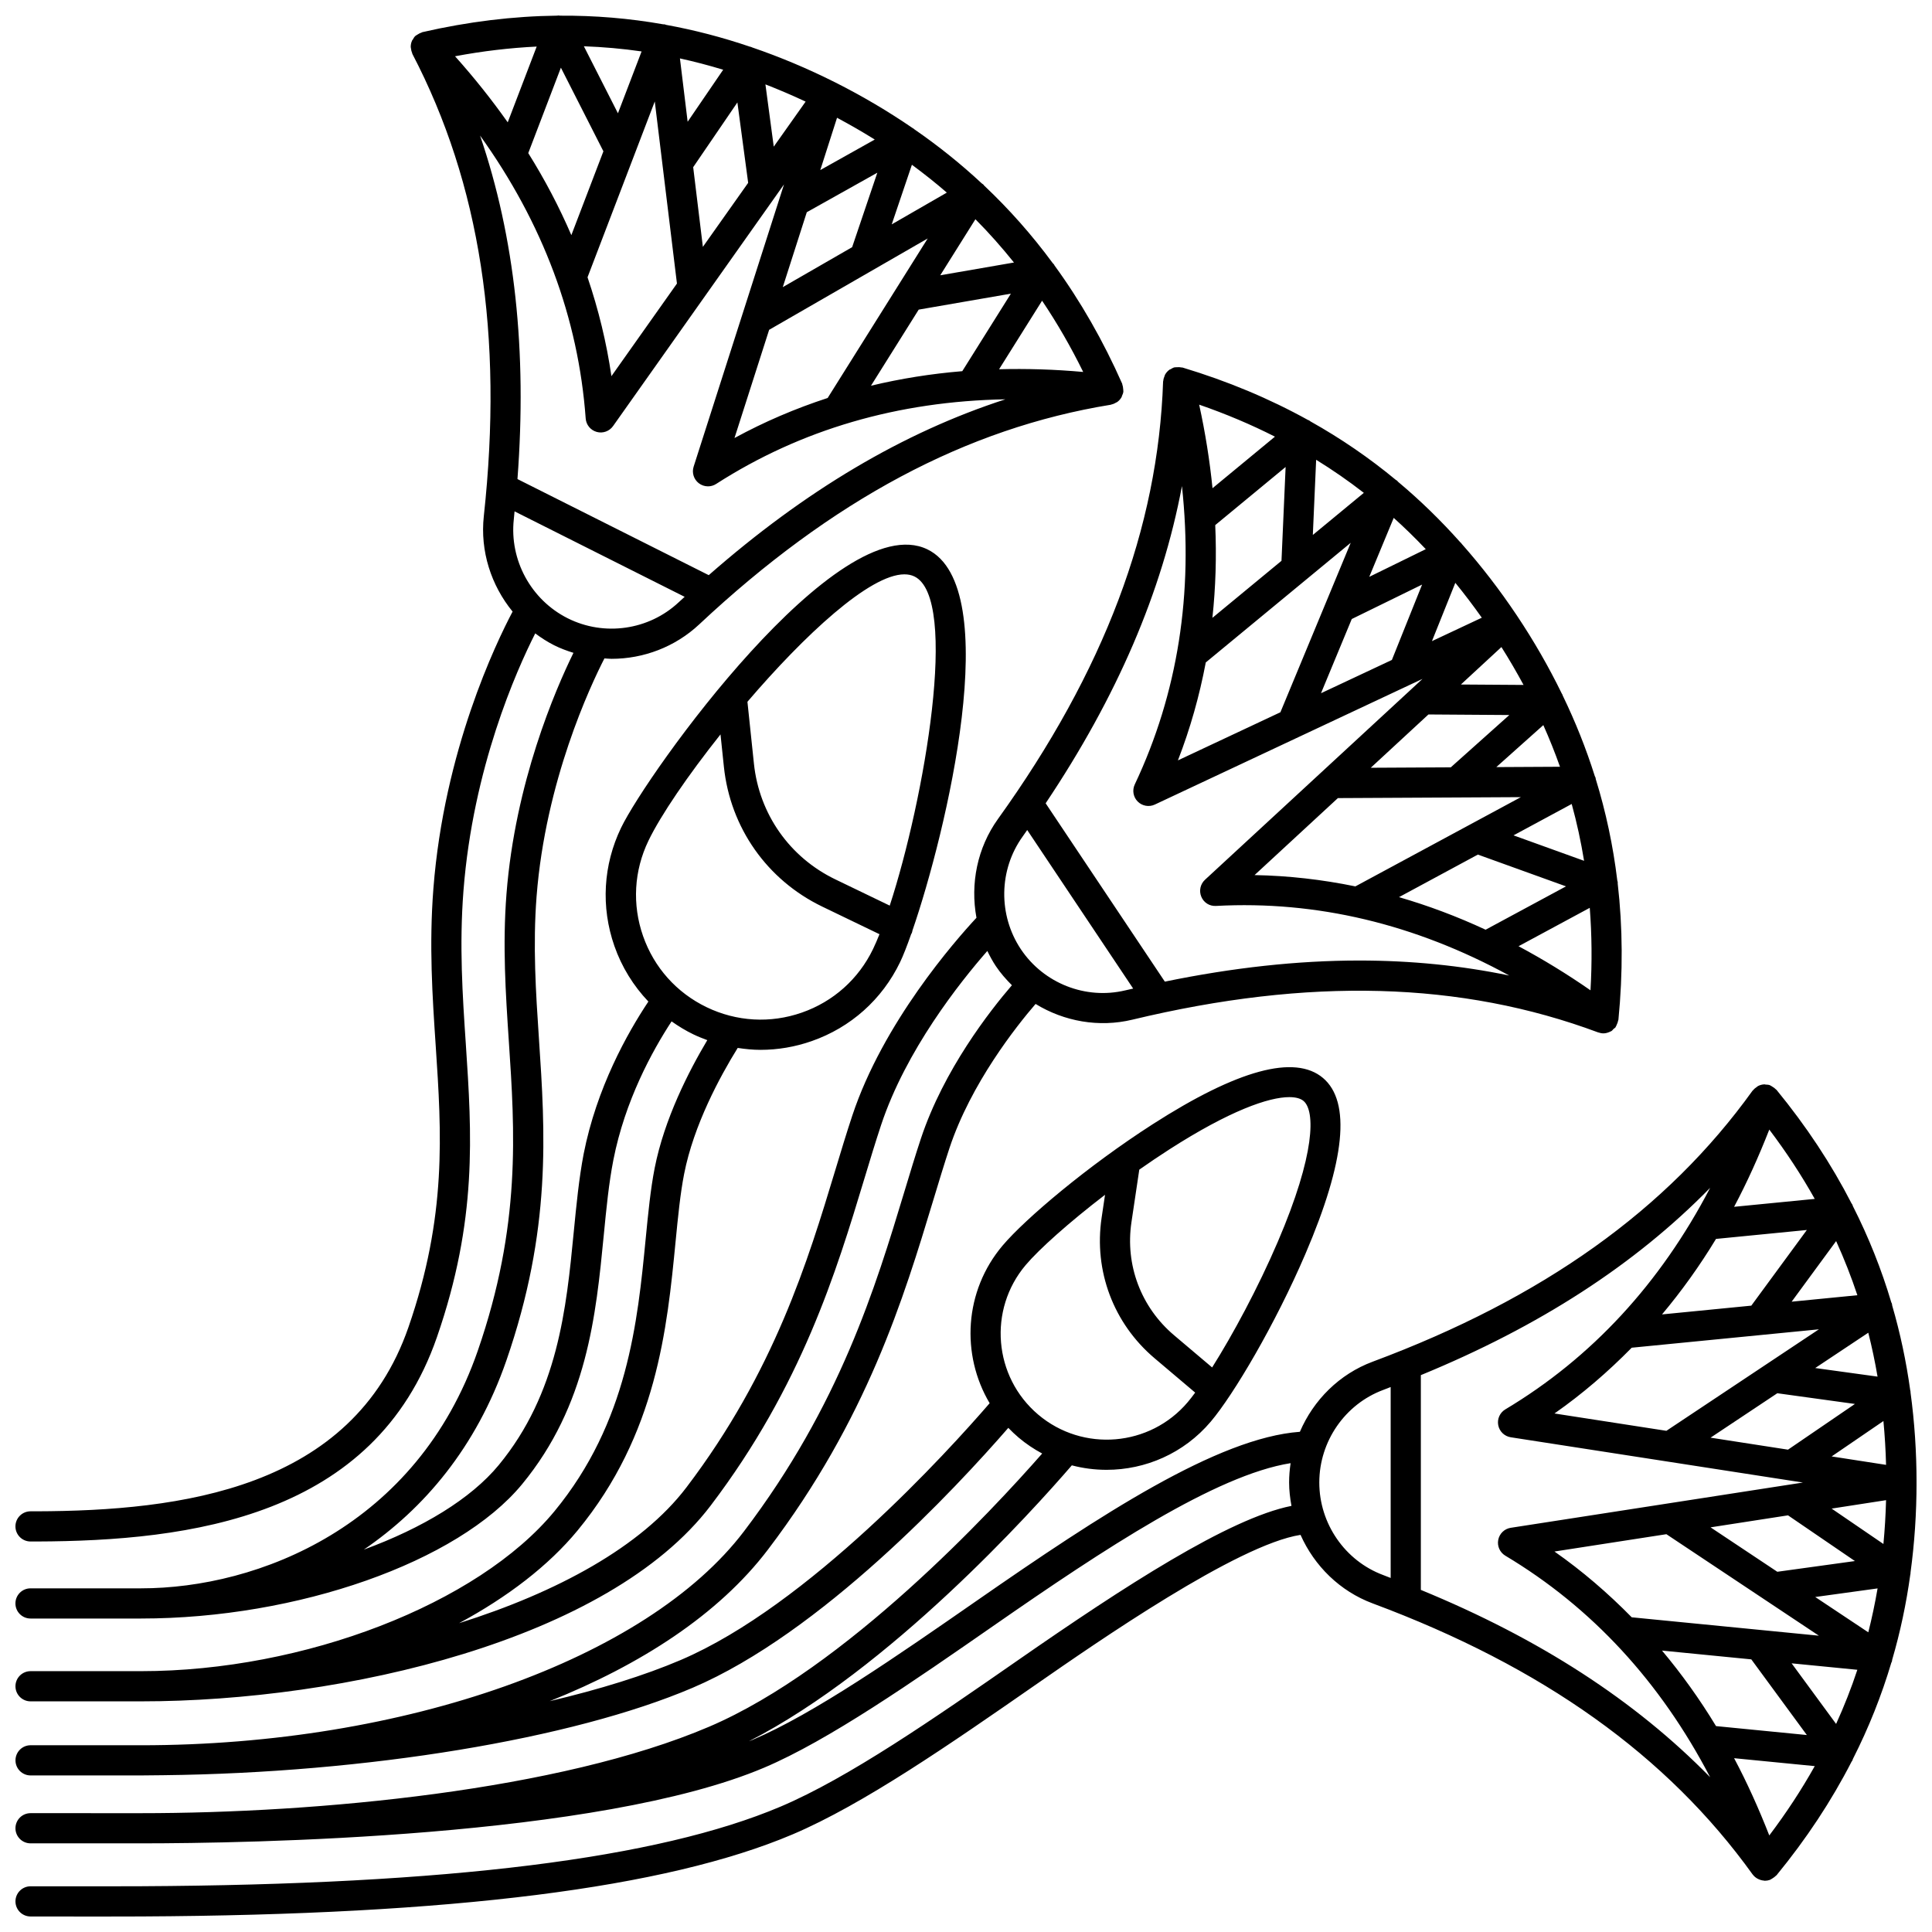 <?xml version="1.0" encoding="UTF-8"?>
<!-- Uploaded to: ICON Repo, www.iconrepo.com, Generator: ICON Repo Mixer Tools -->
<svg width="800px" height="800px" version="1.1" viewBox="144 144 512 512" xmlns="http://www.w3.org/2000/svg">
 <defs>
  <clipPath id="a">
   <path d="m148.09 148.09h503.81v503.81h-503.81z"/>
  </clipPath>
 </defs>
 <g clip-path="url(#a)">
  <path d="m650.28 561.16c0.035-0.152 0.02-0.305 0.035-0.457 1.043-7.723 1.59-15.645 1.59-23.824 0-8.172-0.547-16.102-1.59-23.82-0.016-0.152 0-0.305-0.035-0.457-0.008-0.039-0.035-0.07-0.043-0.113-1.066-7.715-2.66-15.211-4.785-22.504-0.035-0.195-0.035-0.395-0.105-0.59-0.027-0.082-0.094-0.145-0.125-0.223-2.613-8.785-6-17.277-10.176-25.512-0.07-0.18-0.113-0.367-0.211-0.539-0.039-0.066-0.102-0.117-0.145-0.18-5.359-10.441-11.977-20.461-19.891-30.117-0.055-0.066-0.141-0.09-0.199-0.152-0.25-0.277-0.555-0.484-0.887-0.68-0.172-0.102-0.32-0.223-0.504-0.301-0.062-0.027-0.109-0.078-0.172-0.105-0.375-0.133-0.758-0.145-1.141-0.164-0.113-0.008-0.207-0.066-0.32-0.062-0.016 0-0.031 0.012-0.047 0.012-0.574 0.023-1.125 0.176-1.633 0.438-0.133 0.066-0.227 0.18-0.348 0.262-0.348 0.227-0.668 0.484-0.938 0.82-0.043 0.055-0.117 0.078-0.16 0.141-22.641 31.523-55.566 55.02-100.67 71.824-8.848 3.293-15.684 10.168-19.297 18.582-21.766 1.59-52.867 22.004-85.562 44.711-21.273 14.773-43.27 30.051-59.508 36.93-0.305 0.129-0.637 0.246-0.945 0.375 37.352-19.113 74.953-60.809 85.578-73.125 3.023 0.797 6.121 1.188 9.215 1.188 10.266 0 20.465-4.34 27.602-12.77 6.008-7.098 17.047-25.691 25.109-44.508 10.535-24.586 12.094-40.258 4.637-46.566-7.461-6.309-22.645-2.184-45.16 12.273-17.227 11.066-33.734 25.027-39.742 32.129-10.203 12.059-11.082 28.91-3.438 41.789-10.934 12.652-48.031 53.609-81.879 68.055-9.633 4.109-21.449 7.773-34.703 10.902 24.023-9.621 44.719-22.898 57.844-40.184 26.25-34.559 35.98-66.734 43.805-92.598 1.484-4.91 2.879-9.523 4.293-13.809 5.684-17.102 17.688-32.227 22.812-38.176 7.551 4.621 16.754 6.305 25.637 4.172 46.789-11.246 87.176-10.148 123.46 3.375 0.023 0.008 0.051 0.004 0.074 0.012 0.43 0.152 0.875 0.238 1.32 0.238 0.539 0 1.07-0.148 1.574-0.363 0.102-0.043 0.195-0.078 0.293-0.133 0.082-0.043 0.172-0.062 0.25-0.113 0.23-0.145 0.367-0.379 0.559-0.562 0.168-0.16 0.383-0.242 0.523-0.438 0.039-0.051 0.043-0.121 0.082-0.176 0.113-0.168 0.168-0.352 0.25-0.535 0.164-0.348 0.301-0.691 0.359-1.059 0.012-0.082 0.07-0.148 0.078-0.23 1.215-12.449 1.152-24.473-0.191-36.137 0-0.078 0.023-0.156 0.016-0.234-0.016-0.188-0.082-0.363-0.125-0.543-1.105-9.176-3.008-18.133-5.715-26.898-0.016-0.082 0-0.168-0.02-0.25-0.047-0.188-0.156-0.34-0.227-0.516-2.289-7.258-5.129-14.383-8.527-21.398-0.012-0.039-0.012-0.078-0.023-0.121-0.051-0.137-0.145-0.242-0.207-0.367-3.418-7-7.363-13.895-11.906-20.688 0-0.004-0.004-0.008-0.004-0.012-0.004-0.004-0.008-0.008-0.012-0.012-4.539-6.789-9.391-13.066-14.547-18.898-0.098-0.113-0.164-0.242-0.273-0.344-0.027-0.027-0.062-0.039-0.094-0.062-5.184-5.82-10.676-11.172-16.504-16.051-0.133-0.133-0.23-0.285-0.383-0.398-0.062-0.047-0.141-0.062-0.207-0.105-7.055-5.848-14.594-11.012-22.641-15.52-0.156-0.109-0.293-0.234-0.461-0.32-0.066-0.035-0.145-0.039-0.215-0.07-10.25-5.676-21.309-10.301-33.25-13.898-0.082-0.023-0.168 0.004-0.25-0.016-0.355-0.082-0.715-0.09-1.094-0.07-0.207 0.008-0.41-0.012-0.617 0.031-0.059 0.012-0.121-0.008-0.18 0.008-0.379 0.098-0.699 0.301-1.02 0.492-0.102 0.059-0.223 0.062-0.324 0.137-0.012 0.008-0.02 0.027-0.031 0.035-0.465 0.34-0.832 0.773-1.109 1.262-0.074 0.133-0.094 0.281-0.152 0.418-0.16 0.383-0.285 0.773-0.32 1.191-0.004 0.07-0.051 0.129-0.051 0.199-1.312 38.844-15.621 76.766-43.754 115.94-5.512 7.672-7.371 17.191-5.707 26.191-5.641 6.062-24.727 27.777-32.902 52.418-1.5 4.512-2.973 9.375-4.539 14.566-7.18 23.742-16.117 53.293-39.402 83.949-11.98 15.773-34.312 27.828-60.273 36.008 12.82-6.91 23.703-15.223 31.402-24.559 21.004-25.473 23.75-53.676 25.98-76.578 0.641-6.566 1.25-12.766 2.266-17.93 2.547-12.98 9.48-25.77 14.195-33.383 2.004 0.305 4.016 0.512 6.039 0.512 4.559 0 9.133-0.77 13.562-2.316 10.348-3.613 18.668-11.039 23.426-20.91 0.797-1.648 1.82-4.238 2.961-7.488 0.043-0.074 0.109-0.137 0.145-0.215 0.113-0.227 0.117-0.473 0.18-0.707 8.906-25.832 24.605-91.039 3.938-101.01-23.66-11.414-74.219 59.402-81.145 73.77-4.762 9.871-5.398 21.008-1.785 31.355 1.953 5.59 5.047 10.555 9.008 14.723-5.594 8.395-13.715 22.879-17.164 40.43-1.234 6.492-1.91 13.41-2.629 20.797-1.938 19.945-4.137 42.547-19.867 61.613-7.371 8.934-20.18 16.684-35.75 22.402 15.906-10.852 29.777-27.035 37.762-50.066 12.031-34.734 10.309-60.5 8.641-85.418-0.805-12.086-1.633-24.586-0.617-37.656 2.375-30.52 14.242-55.75 17.977-63.039 0.633 0.035 1.262 0.109 1.895 0.109 8.461 0 16.84-3.141 23.242-9.141 35.164-32.953 70.836-51.984 109.06-58.195 0.062-0.012 0.117-0.059 0.18-0.07 0.457-0.098 0.867-0.277 1.25-0.516 0.094-0.055 0.191-0.078 0.281-0.141 0.465-0.34 0.855-0.773 1.141-1.289 0.004-0.012 0.02-0.016 0.023-0.027 0.043-0.082 0.035-0.184 0.074-0.273 0.164-0.359 0.328-0.723 0.379-1.137 0.008-0.062-0.02-0.121-0.012-0.184 0.016-0.211-0.027-0.406-0.047-0.621-0.027-0.375-0.074-0.73-0.207-1.07-0.027-0.074-0.012-0.164-0.043-0.238-5.062-11.434-11.031-21.859-17.938-31.344-0.039-0.066-0.055-0.148-0.105-0.215-0.105-0.156-0.246-0.277-0.371-0.41-5.469-7.434-11.527-14.281-18.188-20.562-0.055-0.066-0.082-0.152-0.148-0.215-0.137-0.141-0.305-0.219-0.457-0.336-5.559-5.184-11.535-9.973-17.941-14.391-0.027-0.027-0.047-0.062-0.074-0.09-0.109-0.09-0.234-0.137-0.348-0.211-6.422-4.398-13.246-8.445-20.539-12.113-0.004 0-0.008-0.004-0.012-0.004-7.285-3.66-14.594-6.715-21.941-9.234-0.145-0.051-0.273-0.137-0.418-0.172-0.039-0.008-0.078 0-0.121-0.008-7.367-2.504-14.77-4.434-22.23-5.793-0.184-0.051-0.348-0.137-0.539-0.16-0.078-0.008-0.156 0.016-0.234 0.012-9.023-1.594-18.141-2.356-27.375-2.293-0.168-0.016-0.332-0.055-0.504-0.051-0.074 0.004-0.148 0.035-0.223 0.043-11.703 0.137-23.602 1.59-35.758 4.375-0.078 0.02-0.141 0.082-0.215 0.105-0.352 0.105-0.672 0.281-0.988 0.484-0.176 0.113-0.359 0.188-0.516 0.328-0.047 0.039-0.109 0.051-0.152 0.098-0.289 0.277-0.469 0.613-0.656 0.945-0.055 0.102-0.16 0.164-0.207 0.27-0.008 0.016-0.004 0.031-0.008 0.043-0.234 0.523-0.344 1.078-0.34 1.645 0 0.152 0.059 0.293 0.074 0.449 0.047 0.406 0.133 0.805 0.309 1.188 0.027 0.062 0.02 0.141 0.051 0.203 17.953 34.43 24.148 74.504 18.934 122.51-1.008 9.262 1.934 18.324 7.629 25.289-4.398 8.312-18.145 36.805-20.988 73.363-1.172 15.086-0.266 28.598 0.613 41.707 1.543 23.195 3 45.105-7.238 74.617-14.891 42.965-60.473 48.621-98.512 48.746h-1.629c-2.211 0-4 1.793-4 4 0 2.207 1.789 4 4 4h1.645c40.691-0.137 89.523-6.414 106.05-54.133 10.766-31.043 9.254-53.734 7.656-77.82-0.859-12.777-1.742-26-0.617-40.508 2.535-32.613 14.062-58.41 19.02-68.195 1.566 1.168 3.215 2.238 4.992 3.137 1.668 0.836 3.391 1.473 5.137 2.016-4.832 9.855-15.453 34.41-17.75 63.898-1.062 13.648-0.211 26.438 0.609 38.812 1.617 24.121 3.281 49.07-8.223 82.27-16.098 46.453-58.133 62.938-89.238 62.938h-29.281c-2.211 0-4 1.793-4 4s1.789 4 4 4h29.289c41.5 0 83.957-14.957 100.96-35.566 17.281-20.949 19.605-44.844 21.664-65.992 0.691-7.121 1.348-13.852 2.551-19.98 3.078-15.676 10.238-28.781 15.422-36.711 1.828 1.285 3.746 2.465 5.797 3.449 1.203 0.578 2.43 1.062 3.668 1.523-4.938 8.289-11.391 20.902-13.945 33.902-1.09 5.543-1.719 11.93-2.402 18.945-2.102 21.574-4.719 48.434-24.172 72.02-20.254 24.543-66.324 42.359-109.54 42.359h-29.285c-2.211 0-4 1.793-4 4 0 2.207 1.789 4 4 4h29.289c53.723 0 123.87-16.234 150.95-51.879 24.152-31.805 33.316-62.117 40.688-86.488 1.539-5.102 2.996-9.895 4.469-14.344 6.586-19.848 20.859-37.812 28.16-46.152 0.668 1.367 1.387 2.715 2.242 4 1.25 1.871 2.719 3.531 4.273 5.086-5.809 6.75-18.062 22.391-24.117 40.629-1.441 4.348-2.859 9.031-4.363 14.016-7.633 25.242-17.129 56.656-42.516 90.066-25.75 33.914-89.965 56.703-159.79 56.703l-29.277-0.004c-2.211 0-4 1.793-4 4 0 2.207 1.789 4 4 4h29.289c1.93 0 3.879-0.02 5.836-0.059 53.859-0.609 108.41-9.551 140.32-23.168 34.062-14.539 69.695-52.816 83.664-68.883 0.863 0.898 1.781 1.766 2.754 2.594 1.957 1.656 4.051 3.039 6.223 4.207-13.227 15.082-52.051 56.938-88.281 72.406-39.582 16.895-103.71 22.906-150.52 22.906l-29.293-0.004c-2.211 0-4 1.793-4 4 0 2.207 1.789 4 4 4h29.289c27.645 0 121.26-1.449 165.15-20.07 17-7.203 39.344-22.719 60.969-37.738 29.012-20.148 58.738-39.812 78.523-42.945-0.258 1.68-0.398 3.391-0.398 5.125 0 2.106 0.25 4.168 0.629 6.195-16.57 3.297-44.398 21.387-72.457 40.879-22.066 15.328-44.887 31.172-62.934 38.816-32.504 13.781-87.945 20.68-169.5 21.102-6.598 0.031-13.465 0.023-20.164 0.012l-9.105 0.004c-2.211 0-4 1.793-4 4 0 2.207 1.789 4 4 4l9.098 0.008c3.164 0.004 6.367 0.008 9.559 0.008 3.582 0 7.156-0.004 10.652-0.023 82.637-0.418 139.09-7.531 172.59-21.73 18.805-7.973 41.969-24.059 64.43-39.656 16.363-11.363 53.523-37.164 70.23-39.738 3.66 8.23 10.426 14.926 19.129 18.168 45.102 16.805 78.035 40.301 100.68 71.824 0.012 0.016 0.027 0.02 0.039 0.035 0.324 0.441 0.738 0.781 1.199 1.051 0.113 0.066 0.223 0.113 0.344 0.168 0.441 0.203 0.902 0.336 1.395 0.371 0.051 0.004 0.094 0.035 0.145 0.039h0.117c0.004 0 0.008 0.004 0.012 0.004 0.441 0 0.891-0.074 1.332-0.23 0.07-0.023 0.121-0.082 0.188-0.113 0.207-0.09 0.379-0.219 0.57-0.34 0.293-0.188 0.566-0.375 0.801-0.625 0.059-0.062 0.148-0.094 0.203-0.16 7.914-9.652 14.527-19.668 19.883-30.102 0.043-0.066 0.109-0.125 0.148-0.195 0.098-0.172 0.141-0.359 0.211-0.539 4.176-8.23 7.562-16.723 10.176-25.508 0.035-0.078 0.094-0.145 0.125-0.223 0.062-0.184 0.062-0.375 0.102-0.562 2.133-7.301 3.723-14.809 4.793-22.531 0.004-0.047 0.031-0.078 0.043-0.121zm-326.09-401.68c3.836 0.84 7.652 1.844 11.461 3l-9.418 13.785zm-16.43 14.543-9.027-17.762c5.133 0.188 10.23 0.633 15.297 1.367zm-43.168-15.113c7.297-1.367 14.508-2.223 21.637-2.57l-7.676 20.078c-4.211-5.961-8.852-11.801-13.961-17.508zm28.051 3.027 11.266 22.16-8.496 22.219c-3.188-7.41-6.988-14.66-11.418-21.742zm24.879 8.949 5.875 48.258-17.363 24.543c-1.301-8.926-3.43-17.656-6.332-26.207zm12.746 38.535-2.566-21.117 11.715-17.16 2.856 21.309zm18.785-26.559-2.207-16.5c3.559 1.383 7.109 2.902 10.652 4.566zm26.766-1.879-14.434 8.086 4.438-13.859c3.434 1.844 6.781 3.754 9.996 5.773zm19.098 14.062-14.602 8.414 5.348-15.797c3.195 2.359 6.293 4.809 9.254 7.383zm17.793 18.523-19.531 3.383 9.316-14.852c3.609 3.621 6.996 7.461 10.215 11.469zm-54.902-13.328 18.695-10.473-6.676 19.734-18.379 10.59zm-9.977 31.164 42.023-24.211-26.516 42.277c-8.559 2.789-16.797 6.309-24.691 10.613zm39.637-5.352 24.43-4.231-12.883 20.543c-8.309 0.688-16.375 1.98-24.195 3.856zm32.695-2.363c3.988 5.922 7.617 12.211 10.895 18.883-7.598-0.688-15.023-0.906-22.289-0.719zm-148.94-43.762c16.629 23.18 26.043 48.297 27.992 74.973 0.121 1.684 1.289 3.106 2.914 3.562 1.617 0.457 3.363-0.168 4.336-1.543l45.305-64.047-23.949 74.797c-0.516 1.605 0.035 3.363 1.371 4.391 0.719 0.551 1.574 0.828 2.434 0.828 0.75 0 1.5-0.211 2.16-0.637 22.465-14.43 48.164-21.918 76.656-22.43-27.102 8.777-53.066 24.191-78.617 46.602l-50.691-25.465c2.562-33.941-0.688-64.016-9.91-91.031zm8.941 101.71c0.074-0.711 0.129-1.41 0.199-2.121l45.078 22.648c-0.527 0.488-1.059 0.953-1.586 1.449-7.906 7.398-19.738 9.094-29.422 4.227-9.707-4.879-15.445-15.414-14.27-26.203zm103.52 14.57c0.973 0 1.855 0.18 2.633 0.555 11.965 5.769 2.629 59.203-6.527 87.234l-14.41-6.949c-12.113-5.84-20.18-17.312-21.582-30.684l-1.719-16.387c15.066-17.605 32.391-33.77 41.605-33.77zm-69.27 95.84c-2.91-8.328-2.402-17.297 1.43-25.242 3.242-6.727 10.426-17.27 19.098-28.18l0.898 8.578c1.695 16.145 11.438 29.996 26.062 37.055l15.172 7.316c-0.582 1.453-1.156 2.785-1.711 3.938-3.836 7.949-10.531 13.926-18.863 16.836-8.324 2.91-17.301 2.402-25.246-1.434-7.953-3.836-13.934-10.535-16.84-18.867zm147.38-140.81c7.019 2.426 13.711 5.25 20.082 8.48l-16.547 13.664c-0.73-7.269-1.895-14.652-3.535-22.145zm4.258 31.918 18.652-15.402-1.094 24.867-18.309 15.113c0.863-8.027 1.121-16.219 0.75-24.578zm26.742-17.312c4.375 2.703 8.59 5.617 12.637 8.766l-13.516 11.156zm-29.25 53.711 38.41-31.707-18.633 44.91-27.16 12.75c3.266-8.414 5.703-17.074 7.383-25.953zm38.688-11.508 18.637-9.125-8.004 19.969-18.785 8.82zm34.465-0.348-13.215 6.207 6.195-15.453c2.414 2.961 4.75 6.043 7.019 9.246zm11.059 17.816-16.605-0.113 10.742-9.926c2.098 3.32 4.043 6.668 5.863 10.039zm9.656 21.684-16.871 0.09 12.457-11.129c1.625 3.641 3.098 7.32 4.414 11.039zm6.387 24.926-18.699-6.746 15.418-8.316c1.367 4.953 2.449 9.977 3.281 15.062zm-41.246-38.785 21.434 0.148-15.512 13.863-21.207 0.113zm-23.996 22.164 31.449-0.164h0.004 0.004l17.031-0.09-43.855 23.652c-8.82-1.812-17.73-2.832-26.719-2.996zm37.098 14.969 23.352 8.422-21.305 11.488c-7.57-3.519-15.227-6.391-22.957-8.629zm29.648 14.113c0.559 7.137 0.625 14.418 0.195 21.855-6.285-4.367-12.645-8.246-19.066-11.68zm-43.457-95.051-14.977 7.336 6.481-15.625c2.926 2.629 5.754 5.394 8.496 8.289zm-64.617-16.719c3.07 28.402-1.086 54.91-12.504 79.074-0.719 1.523-0.406 3.34 0.785 4.531 1.199 1.195 3.012 1.508 4.531 0.797l70.93-33.301-2.633 2.43c-0.066 0.062-0.137 0.117-0.195 0.184l-54.812 50.621c-1.238 1.145-1.625 2.941-0.969 4.496 0.652 1.551 2.148 2.531 3.898 2.434 26.633-1.434 52.676 4.785 77.707 18.445-12.758-2.648-25.984-3.977-39.773-3.977-16.344 0-33.473 1.883-51.5 5.594l-31.586-47.262c18.902-28.246 30.855-56.012 36.121-84.066zm-42.219 92.879c0.414-0.578 0.801-1.156 1.211-1.734l28.082 42.023c-0.695 0.164-1.383 0.305-2.082 0.473-10.504 2.516-21.625-1.852-27.676-10.895-6.043-9.059-5.859-21.062 0.465-29.867zm38.777 82.977c16.117-10.355 26.449-13.922 31.887-13.922 1.766 0 3.023 0.375 3.781 1.02 3.098 2.629 3.18 13.977-6.824 37.312-5.258 12.273-11.945 24.648-17.402 33.305l-10.094-8.539c-8.766-7.418-12.984-18.621-11.285-29.973l2.074-13.906c2.59-1.816 5.223-3.598 7.863-5.297zm-37.957 30.566c3.539-4.188 11.465-11.281 21.016-18.605l-0.902 6.062c-2.106 14.109 3.137 28.039 14.031 37.254l10.762 9.105c-0.707 0.961-1.371 1.82-1.969 2.523-10.02 11.84-27.801 13.32-39.637 3.305-11.84-10.023-13.32-27.809-3.301-39.645zm223.29 97.344-14.062-9.359 16.523-2.277c-0.68 3.938-1.496 7.816-2.461 11.637zm-8.531 24.277-11.789-16.059 17.418 1.711c-1.609 4.879-3.496 9.652-5.629 14.348zm-17.707 29.551c-2.805-7.156-5.887-14.008-9.324-20.469l21.371 2.098c-3.519 6.281-7.535 12.398-12.047 18.371zm4.961-84.828 17.734 12.113-20.57 2.84-17.688-11.773zm-32.23 4.996 40.414 26.898-49.602-4.875c-6.312-6.422-13.105-12.273-20.473-17.43zm22.504 33.172 14.719 20.051-24.07-2.367c-4.34-7.16-9.121-13.824-14.312-20.012zm21.285-39.957 14.426-2.234c-0.105 3.926-0.34 7.797-0.699 11.613zm-16.52-100.44c4.516 5.973 8.527 12.09 12.047 18.367l-21.371 2.098c3.434-6.461 6.519-13.309 9.324-20.465zm23.344 43.895-17.418 1.711 11.789-16.059c2.125 4.695 4.012 9.473 5.629 14.348zm5.348 21.57-16.52-2.277 14.062-9.355c0.969 3.816 1.785 7.695 2.457 11.633zm-42.812-36.492 24.074-2.367-14.719 20.051-23.664 2.324c5.191-6.188 9.973-12.848 14.309-20.008zm-22.336 28.832 49.605-4.875-40.418 26.898-29.66-4.594c7.367-5.152 14.16-11.008 20.473-17.43zm38.582 12.066 20.566 2.84-17.734 12.113-20.523-3.18zm28.121 7.367c0.359 3.816 0.598 7.68 0.699 11.613l-14.422-2.234zm-149.5 16.289c0-10.898 6.809-20.762 16.949-24.535 0.664-0.246 1.305-0.512 1.965-0.766v50.598c-0.664-0.25-1.301-0.516-1.969-0.766-10.137-3.769-16.945-13.633-16.945-24.531zm26.91 28.457v-56.91c31.379-12.887 56.727-29.27 76.668-49.637-13.207 25.32-31.379 45.02-54.285 58.715-1.445 0.863-2.195 2.543-1.871 4.199s1.648 2.926 3.312 3.188l77.43 11.996-77.43 11.996c-1.664 0.258-2.988 1.531-3.312 3.188s0.426 3.332 1.871 4.199c22.902 13.691 41.078 33.395 54.285 58.711-19.945-20.375-45.285-36.754-76.668-49.645z"/>
 </g>
</svg>